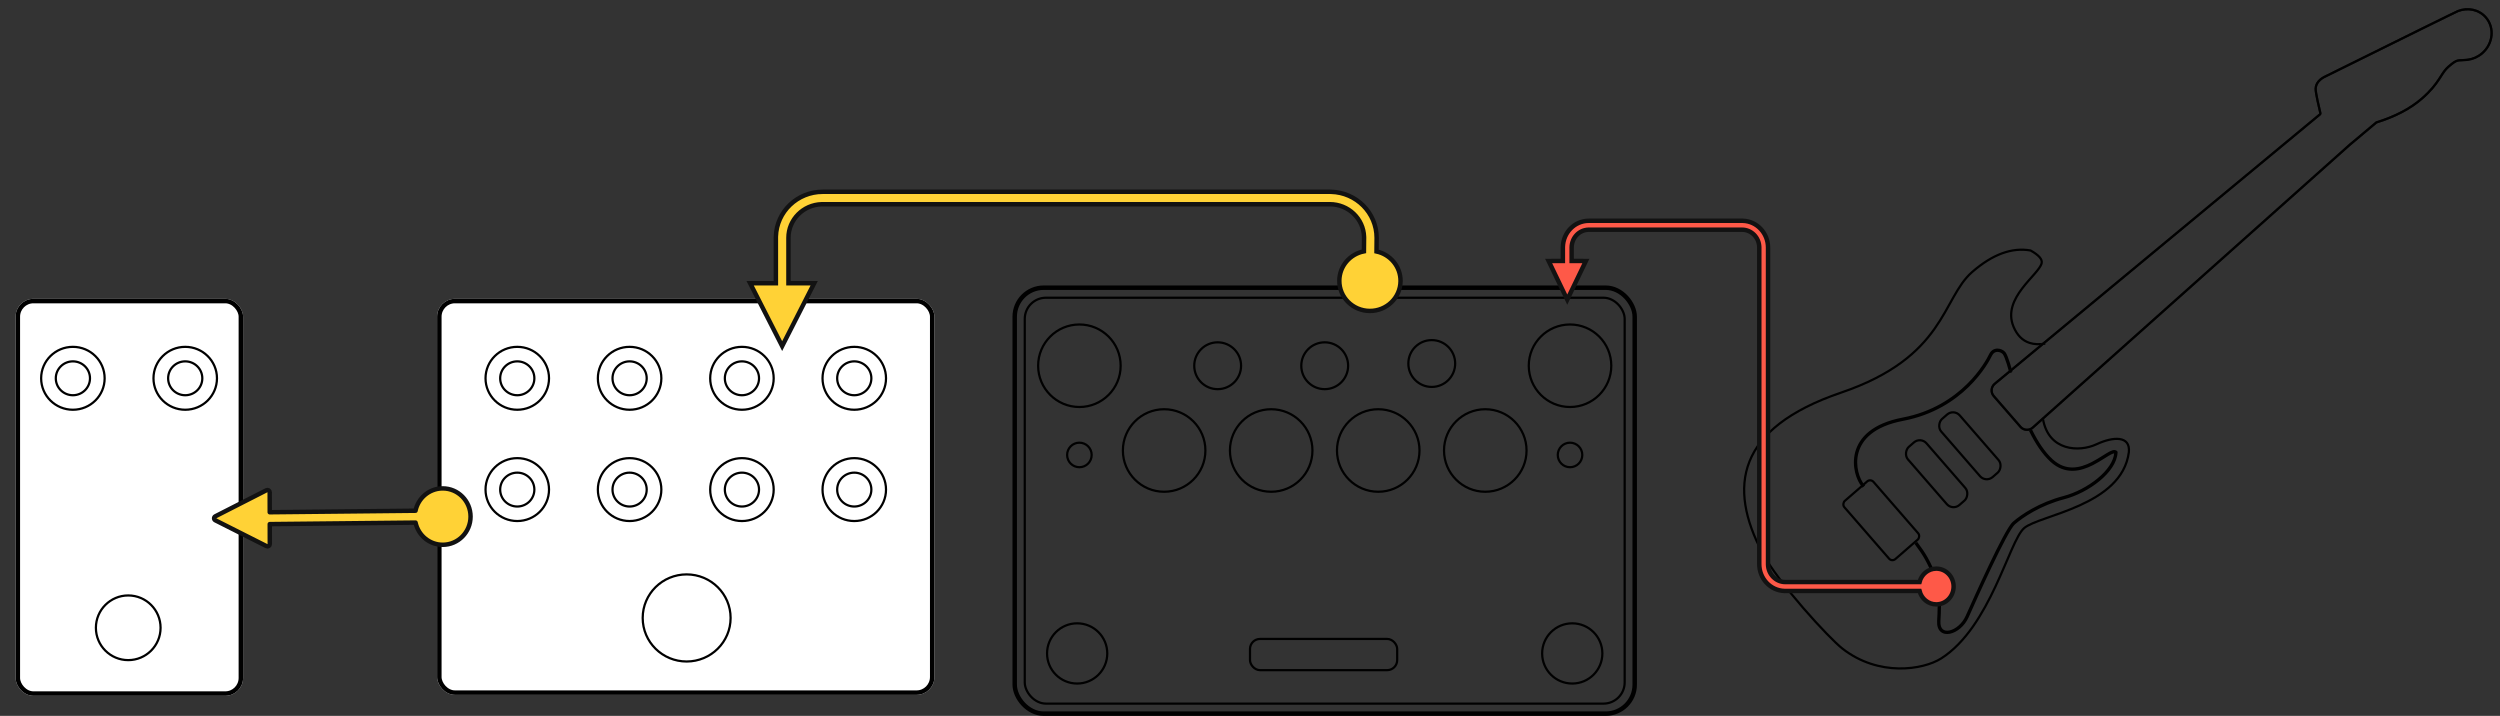 <svg width="1121" height="321" viewBox="0 0 1121 321" fill="none" xmlns="http://www.w3.org/2000/svg">
<rect x="0" y="0" width="1121" height="321" fill="#333333" stroke="none"/>
<rect x="8" y="135" width="100" height="176" rx="7" fill="white"/>
<rect x="8" y="135" width="100" height="176" rx="7" stroke="white" stroke-width="2"/>
<rect x="8" y="135" width="100" height="176" rx="7" stroke="black" stroke-width="2"/>
<circle cx="57.5" cy="281.5" r="14.5" stroke="black"/>
<ellipse cx="32.685" cy="169.629" rx="7.665" ry="7.594" stroke="black"/>
<ellipse cx="32.685" cy="169.629" rx="14.235" ry="14.103" stroke="black"/>
<ellipse cx="83.054" cy="169.629" rx="7.665" ry="7.594" stroke="black"/>
<ellipse cx="83.055" cy="169.629" rx="14.235" ry="14.103" stroke="black"/>
<rect x="197" y="135" width="221" height="175.571" rx="7" fill="white"/>
<rect x="197" y="135" width="221" height="175.571" rx="7" stroke="white" stroke-width="2"/>
<rect x="197" y="135" width="221" height="175.571" rx="7" stroke="black" stroke-width="2"/>
<ellipse cx="307.892" cy="277.089" rx="19.71" ry="19.527" stroke="black"/>
<ellipse cx="231.944" cy="219.531" rx="7.665" ry="7.594" stroke="black"/>
<ellipse cx="231.945" cy="219.531" rx="14.235" ry="14.103" stroke="black"/>
<ellipse cx="282.314" cy="219.531" rx="7.665" ry="7.594" stroke="black"/>
<ellipse cx="282.315" cy="219.531" rx="14.235" ry="14.103" stroke="black"/>
<ellipse cx="332.685" cy="219.531" rx="7.665" ry="7.594" stroke="black"/>
<ellipse cx="332.685" cy="219.531" rx="14.235" ry="14.103" stroke="black"/>
<ellipse cx="383.054" cy="219.531" rx="7.665" ry="7.594" stroke="black"/>
<ellipse cx="383.055" cy="219.531" rx="14.235" ry="14.103" stroke="black"/>
<ellipse cx="231.945" cy="169.629" rx="7.665" ry="7.594" stroke="black"/>
<ellipse cx="231.945" cy="169.629" rx="14.235" ry="14.103" stroke="black"/>
<ellipse cx="282.315" cy="169.629" rx="7.665" ry="7.594" stroke="black"/>
<ellipse cx="282.315" cy="169.629" rx="14.235" ry="14.103" stroke="black"/>
<ellipse cx="332.685" cy="169.629" rx="7.665" ry="7.594" stroke="black"/>
<ellipse cx="332.685" cy="169.629" rx="14.235" ry="14.103" stroke="black"/>
<ellipse cx="383.054" cy="169.629" rx="7.665" ry="7.594" stroke="black"/>
<ellipse cx="383.055" cy="169.629" rx="14.235" ry="14.103" stroke="black"/>
<path d="M96.546 231.516C96.21 231.687 95.999 232.033 96 232.409C96.001 232.786 96.213 233.13 96.55 233.3L119.527 244.893C119.837 245.049 120.207 245.034 120.502 244.851C120.798 244.669 120.978 244.346 120.977 243.998L120.959 235.013L186.331 234.337C187.551 240.025 192.552 244.296 198.549 244.283C205.453 244.268 211.014 238.583 211 231.615C210.985 224.647 205.401 218.985 198.497 219L198.48 219L198.085 219.008L198.068 219.008C192.258 219.22 187.48 223.448 186.317 229.011L120.947 229.687L120.929 220.715C120.929 220.367 120.748 220.045 120.451 219.864C120.154 219.683 119.785 219.668 119.475 219.826L96.546 231.516Z" fill="#FFD236" stroke="#121212" stroke-width="2" stroke-linecap="square" stroke-linejoin="round"/>
<rect x="455" y="129" width="278" height="191" rx="13" stroke="black" stroke-width="2"/>
<rect x="459.5" y="133.5" width="269" height="182" rx="9.5" stroke="black"/>
<rect x="560.5" y="286.5" width="66" height="14" rx="4.5" stroke="black"/>
<circle cx="484" cy="164" r="18.5" stroke="black"/>
<circle cx="704" cy="164" r="18.5" stroke="black"/>
<circle cx="522" cy="202" r="18.5" stroke="black"/>
<circle cx="570" cy="202" r="18.5" stroke="black"/>
<circle cx="618" cy="202" r="18.5" stroke="black"/>
<circle cx="666" cy="202" r="18.5" stroke="black"/>
<circle cx="594" cy="164" r="10.5" stroke="black"/>
<circle cx="546" cy="164" r="10.5" stroke="black"/>
<circle cx="484" cy="204" r="5.5" stroke="black"/>
<circle cx="704" cy="204" r="5.5" stroke="black"/>
<circle cx="642" cy="163" r="10.5" stroke="black"/>
<circle cx="483" cy="293" r="13.5" stroke="black"/>
<circle cx="705" cy="293" r="13.5" stroke="black"/>
<path d="M917.09 154.082C914.439 154.517 912.106 154.411 910.092 153.767C906.836 152.724 904.414 150.269 902.828 146.402C897.57 133.585 914.23 123.276 915.472 118.023C915.88 116.298 914.228 114.398 910.516 112.322C902.164 110.826 893.436 114.035 884.332 121.95C870.675 133.821 872.532 160.04 825.532 176.053C778.531 192.067 774.787 218.467 790.237 247.836C797.407 261.464 820.039 286.042 826.084 290.786C842.396 303.585 862.383 300.365 870.448 295.229C892.565 281.146 900.834 242.703 907.611 236.812C914.389 230.92 951.486 226.909 954.576 202.757C955.34 195.321 947.652 195.672 940.019 199.231C932.385 202.789 918.518 202.394 916.037 187.715" stroke="black"/>
<path d="M948.967 202.683L948.59 203.011L948.967 202.683ZM947.274 202.423L947.422 202.901L947.422 202.901L947.274 202.423ZM949.033 202.758L949.532 202.779L949.54 202.58L949.41 202.43L949.033 202.758ZM949.028 202.857L948.529 202.837L948.529 202.837L949.028 202.857ZM941.181 215.269L941.5 215.654L941.5 215.654L941.181 215.269ZM925.502 223.378L925.628 223.862L925.628 223.862L925.502 223.378ZM901.395 237.105L901.817 237.372L901.817 237.372L901.395 237.105ZM898.868 241.518L899.308 241.754L899.308 241.754L898.868 241.518ZM892.64 253.989L893.092 254.204L893.092 254.204L892.64 253.989ZM882.393 276.358L882.849 276.562L882.849 276.562L882.393 276.358ZM882.292 276.585L882.748 276.789L882.748 276.789L882.292 276.585ZM874.312 283.674L874.414 284.164L874.414 284.164L874.312 283.674ZM870.497 282.903L870.827 282.528L870.827 282.528L870.497 282.903ZM869.095 278.436L868.596 278.408L868.596 278.408L869.095 278.436ZM869.108 278.207L868.609 278.179L868.609 278.179L869.108 278.207ZM863.484 250.456L863.92 250.212L863.92 250.212L863.484 250.456ZM859.137 243.948L858.835 243.55L858.436 243.852L858.738 244.25L859.137 243.948ZM859.535 243.646L859.934 243.344L859.632 242.946L859.233 243.248L859.535 243.646ZM863.92 250.212L863.484 250.456L863.484 250.456L863.92 250.212ZM869.607 278.235L869.108 278.208L869.108 278.208L869.607 278.235ZM869.595 278.463L869.095 278.436L869.095 278.436L869.595 278.463ZM870.827 282.528L871.158 282.152L871.158 282.152L870.827 282.528ZM874.211 283.185L874.11 282.695L874.11 282.695L874.211 283.185ZM881.835 276.381L882.292 276.585L882.292 276.585L881.835 276.381ZM881.936 276.154L882.393 276.358L882.393 276.358L881.936 276.154ZM892.189 253.774L892.64 253.989L892.64 253.989L892.189 253.774ZM898.427 241.281L898.868 241.518L898.868 241.518L898.427 241.281ZM900.972 236.838L900.549 236.572L900.549 236.572L900.972 236.838ZM925.375 222.894L925.249 222.411L925.375 222.894ZM940.863 214.883L940.544 214.498L940.544 214.498L940.863 214.883ZM948.524 202.945L949.023 202.972L949.036 202.725L948.848 202.565L948.524 202.945ZM947.422 202.901L947.274 202.423L947.274 202.423L947.422 202.901ZM945.127 204.049L945.384 204.478L945.384 204.478L945.127 204.049ZM943.417 205.11L943.151 204.687L943.151 204.687L943.417 205.11ZM938.251 208.13L938.477 208.576L938.477 208.576L938.251 208.13ZM929.395 210.618L929.4 211.118L929.4 211.118L929.395 210.618ZM919.785 206.709L919.449 207.079L919.449 207.079L919.785 206.709ZM910.392 193.286L910.17 192.837L909.722 193.059L909.944 193.507L910.392 193.286ZM910.84 193.064L911.288 192.842L911.066 192.394L910.618 192.616L910.84 193.064ZM920.122 206.34L919.785 206.709L919.785 206.709L920.122 206.34ZM929.39 210.118L929.395 210.618L929.395 210.618L929.39 210.118ZM938.025 207.683L938.251 208.13L938.251 208.13L938.025 207.683ZM943.128 204.701L942.862 204.278L942.862 204.278L943.128 204.701ZM944.87 203.62L944.612 203.191L944.612 203.191L944.87 203.62ZM895.65 156.787L895.654 157.287L895.654 157.287L895.65 156.787ZM899.803 160.112L899.339 160.298L899.339 160.298L899.803 160.112ZM900.782 162.918L901.26 162.768L901.26 162.768L900.782 162.918ZM901.526 165.447L902.007 165.313L902.007 165.313L901.526 165.447ZM901.743 166.248L902.226 166.12L902.226 166.12L901.743 166.248ZM901.801 166.47L902.285 166.344L902.285 166.344L901.801 166.47ZM901.816 166.528L902.3 166.403L902.3 166.403L901.816 166.528ZM901.82 166.543L902.304 166.419L902.304 166.418L901.82 166.543ZM901.821 166.547L902.305 166.423L902.305 166.423L901.821 166.547ZM901.821 166.548L901.337 166.672L901.337 166.673L901.821 166.548ZM901.821 166.548L902.306 166.425L902.305 166.424L901.821 166.548ZM901.579 166.61L901.703 167.095L901.703 167.095L901.579 166.61ZM901.337 166.672L900.852 166.796L900.976 167.281L901.461 167.157L901.337 166.672ZM901.337 166.672L901.821 166.548L901.821 166.548L901.337 166.672ZM901.337 166.671L901.821 166.547L901.821 166.547L901.337 166.671ZM901.336 166.668L901.82 166.543L901.82 166.543L901.336 166.668ZM901.332 166.653L901.816 166.528L901.816 166.528L901.332 166.653ZM901.317 166.596L901.801 166.47L901.801 166.47L901.317 166.596ZM901.259 166.376L901.743 166.248L901.743 166.248L901.259 166.376ZM901.044 165.58L900.562 165.713L900.562 165.713L901.044 165.58ZM900.305 163.067L900.782 162.918L900.782 162.918L900.305 163.067ZM899.339 160.298L899.803 160.112L899.803 160.112L899.339 160.298ZM895.654 157.287L895.65 156.787L895.65 156.787L895.654 157.287ZM892.759 159.311L893.211 159.524L893.211 159.524L892.759 159.311ZM853.305 188.22L853.212 187.728L853.212 187.728L853.305 188.22ZM832.849 202.93L833.332 203.061L833.332 203.061L832.849 202.93ZM832.788 211.62L832.302 211.736L832.302 211.736L832.788 211.62ZM835.598 217.622L835.926 218L836.304 217.672L835.976 217.294L835.598 217.622ZM835.221 217.95L834.843 218.278L835.172 218.656L835.549 218.328L835.221 217.95ZM832.302 211.736L832.788 211.62L832.788 211.62L832.302 211.736ZM832.367 202.8L831.884 202.669L831.884 202.669L832.367 202.8ZM853.212 187.728L853.118 187.237L853.118 187.237L853.212 187.728ZM892.307 159.097L891.855 158.883L891.855 158.883L892.307 159.097ZM949.345 202.355C948.729 201.646 947.834 201.727 947.127 201.945L947.422 202.901C948.039 202.71 948.387 202.777 948.59 203.011L949.345 202.355ZM949.41 202.43L949.345 202.355L948.59 203.011L948.655 203.086L949.41 202.43ZM949.528 202.878L949.532 202.779L948.533 202.737L948.529 202.837L949.528 202.878ZM941.5 215.654C945.993 211.941 949.341 207.394 949.528 202.878L948.529 202.837C948.36 206.917 945.29 211.224 940.863 214.883L941.5 215.654ZM925.628 223.862C931.129 222.423 936.975 219.393 941.5 215.654L940.863 214.883C936.446 218.533 930.73 221.493 925.375 222.894L925.628 223.862ZM903.502 235.121C907.142 231.957 914.976 226.649 925.628 223.862L925.375 222.894C914.549 225.727 906.581 231.119 902.846 234.366L903.502 235.121ZM901.817 237.372C902.561 236.193 903.131 235.443 903.502 235.121L902.846 234.366C902.351 234.797 901.711 235.666 900.972 236.838L901.817 237.372ZM899.308 241.754C900.241 240.017 901.09 238.525 901.817 237.372L900.972 236.838C900.227 238.019 899.365 239.535 898.427 241.281L899.308 241.754ZM893.092 254.204C895.265 249.643 897.443 245.227 899.308 241.754L898.427 241.281C896.551 244.775 894.364 249.208 892.189 253.774L893.092 254.204ZM882.849 276.562C884.608 272.618 888.831 263.148 893.092 254.204L892.189 253.774C887.922 262.73 883.695 272.211 881.936 276.155L882.849 276.562ZM882.748 276.789L882.849 276.562L881.936 276.155L881.835 276.381L882.748 276.789ZM874.414 284.164C877.497 283.527 880.972 280.773 882.748 276.789L881.835 276.381C880.17 280.116 876.935 282.622 874.211 283.185L874.414 284.164ZM870.166 283.278C871.306 284.282 872.862 284.484 874.414 284.164L874.211 283.185C872.853 283.465 871.656 283.257 870.827 282.528L870.166 283.278ZM868.596 278.408C868.474 280.616 869.025 282.273 870.166 283.278L870.827 282.528C869.999 281.798 869.482 280.497 869.595 278.463L868.596 278.408ZM868.609 278.179L868.596 278.408L869.595 278.463L869.607 278.235L868.609 278.179ZM863.048 250.7C869.494 262.223 869.063 269.996 868.609 278.179L869.607 278.235C870.064 269.993 870.507 261.987 863.92 250.212L863.048 250.7ZM858.738 244.25C860.425 246.477 861.902 248.652 863.048 250.7L863.92 250.212C862.745 248.111 861.24 245.896 859.535 243.646L858.738 244.25ZM859.233 243.248L858.835 243.55L859.439 244.347L859.837 244.045L859.233 243.248ZM864.357 249.967C863.167 247.84 861.647 245.606 859.934 243.344L859.137 243.948C860.833 246.187 862.324 248.381 863.484 250.456L864.357 249.967ZM870.107 278.263C870.565 269.993 871.015 261.869 864.357 249.967L863.484 250.456C870.001 262.106 869.563 269.996 869.108 278.208L870.107 278.263ZM870.094 278.491L870.107 278.263L869.108 278.208L869.095 278.436L870.094 278.491ZM871.158 282.152C870.486 281.561 869.986 280.436 870.094 278.491L869.095 278.436C868.978 280.557 869.512 282.035 870.497 282.903L871.158 282.152ZM874.11 282.695C872.849 282.955 871.831 282.745 871.158 282.152L870.497 282.903C871.481 283.769 872.857 283.975 874.312 283.674L874.11 282.695ZM881.378 276.178C879.769 279.787 876.654 282.17 874.11 282.695L874.312 283.674C877.216 283.075 880.571 280.444 882.292 276.585L881.378 276.178ZM881.48 275.951L881.378 276.178L882.292 276.585L882.393 276.358L881.48 275.951ZM891.737 253.559C887.468 262.521 883.238 272.007 881.48 275.951L882.393 276.358C884.152 272.414 888.377 262.939 892.64 253.989L891.737 253.559ZM897.987 241.045C896.105 244.549 893.914 248.99 891.737 253.559L892.64 253.989C894.814 249.426 896.997 245.001 898.868 241.518L897.987 241.045ZM900.549 236.572C899.795 237.767 898.927 239.293 897.987 241.045L898.868 241.518C899.803 239.776 900.658 238.272 901.395 237.105L900.549 236.572ZM902.518 233.989C901.96 234.474 901.286 235.402 900.549 236.572L901.395 237.105C902.136 235.929 902.741 235.12 903.174 234.744L902.518 233.989ZM925.249 222.411C914.336 225.266 906.301 230.7 902.518 233.989L903.174 234.744C906.862 231.538 914.763 226.188 925.502 223.378L925.249 222.411ZM940.544 214.498C936.181 218.103 930.53 221.029 925.249 222.411L925.502 223.378C930.93 221.958 936.711 218.963 941.181 215.269L940.544 214.498ZM948.024 202.918C947.818 206.754 944.9 210.899 940.544 214.498L941.181 215.269C945.603 211.615 948.794 207.234 949.023 202.972L948.024 202.918ZM947.57 203.378C948.08 203.221 948.192 203.32 948.199 203.326L948.848 202.565C948.433 202.211 947.869 202.239 947.274 202.423L947.57 203.378ZM945.384 204.478C946.305 203.925 947.027 203.546 947.57 203.378L947.274 202.423C946.604 202.63 945.789 203.068 944.87 203.62L945.384 204.478ZM943.684 205.533C944.297 205.147 944.864 204.79 945.384 204.478L944.87 203.62C944.339 203.939 943.762 204.303 943.151 204.687L943.684 205.533ZM938.477 208.576C940.406 207.6 942.177 206.483 943.684 205.533L943.151 204.687C941.64 205.64 939.906 206.732 938.025 207.683L938.477 208.576ZM929.4 211.118C932.661 211.086 935.762 209.949 938.477 208.576L938.025 207.683C935.374 209.025 932.432 210.088 929.39 210.118L929.4 211.118ZM919.449 207.079C922.716 210.059 926.111 211.151 929.4 211.118L929.39 210.118C926.357 210.148 923.205 209.152 920.122 206.34L919.449 207.079ZM909.944 193.507C912.512 198.699 915.668 203.631 919.449 207.079L920.122 206.34C916.473 203.012 913.384 198.206 910.84 193.064L909.944 193.507ZM910.618 192.616L910.17 192.837L910.614 193.734L911.062 193.512L910.618 192.616ZM920.459 205.971C916.876 202.703 913.82 197.96 911.288 192.842L910.392 193.286C912.948 198.453 916.071 203.321 919.785 206.709L920.459 205.971ZM929.385 209.618C926.48 209.647 923.45 208.698 920.459 205.971L919.785 206.709C922.96 209.605 926.234 210.649 929.395 210.618L929.385 209.618ZM937.8 207.237C935.18 208.563 932.318 209.589 929.385 209.618L929.395 210.618C932.547 210.587 935.568 209.487 938.251 208.13L937.8 207.237ZM942.862 204.278C941.357 205.226 939.658 206.297 937.8 207.237L938.251 208.13C940.158 207.165 941.895 206.07 943.395 205.124L942.862 204.278ZM944.612 203.191C944.065 203.52 943.479 203.89 942.862 204.278L943.395 205.124C944.014 204.734 944.591 204.371 945.127 204.049L944.612 203.191ZM947.127 201.945C946.393 202.172 945.532 202.64 944.612 203.191L945.127 204.049C946.047 203.497 946.815 203.088 947.422 202.901L947.127 201.945ZM899.146 157.814C898.383 156.936 897.035 156.278 895.647 156.288L895.654 157.287C896.751 157.28 897.82 157.813 898.391 158.47L899.146 157.814ZM900.267 159.926C899.931 159.087 899.549 158.278 899.146 157.814L898.391 158.47C898.67 158.791 898.999 159.451 899.339 160.298L900.267 159.926ZM901.26 162.768C900.959 161.811 900.617 160.797 900.267 159.926L899.339 160.298C899.675 161.135 900.009 162.121 900.305 163.067L901.26 162.768ZM902.007 165.313C901.822 164.641 901.56 163.728 901.26 162.768L900.305 163.067C900.602 164.013 900.86 164.914 901.044 165.58L902.007 165.313ZM902.226 166.12C902.175 165.927 902.1 165.65 902.007 165.313L901.044 165.58C901.136 165.912 901.209 166.186 901.259 166.376L902.226 166.12ZM902.285 166.344C902.271 166.292 902.252 166.217 902.226 166.12L901.259 166.376C901.284 166.471 901.304 166.545 901.317 166.596L902.285 166.344ZM902.3 166.403L902.285 166.344L901.317 166.595L901.332 166.654L902.3 166.403ZM902.304 166.418L902.3 166.403L901.332 166.653L901.336 166.668L902.304 166.418ZM902.305 166.423L902.304 166.419L901.336 166.667L901.337 166.671L902.305 166.423ZM902.305 166.424L902.305 166.423L901.336 166.671L901.337 166.672L902.305 166.424ZM902.305 166.424L902.305 166.423L901.337 166.673L901.337 166.673L902.305 166.424ZM901.703 167.095C901.824 167.064 901.885 167.048 901.915 167.04C901.93 167.037 901.938 167.034 901.943 167.033C901.945 167.033 901.948 167.032 901.952 167.031C901.954 167.03 901.956 167.03 901.959 167.029C901.961 167.028 901.968 167.026 901.977 167.023C901.981 167.022 901.991 167.019 902.002 167.014C902.01 167.011 902.037 167.001 902.068 166.983C902.084 166.974 902.193 166.915 902.263 166.781C902.36 166.597 902.306 166.425 902.306 166.425L901.337 166.671C901.339 166.68 901.323 166.627 901.321 166.562C901.319 166.482 901.336 166.396 901.379 166.315C901.417 166.242 901.466 166.194 901.497 166.167C901.529 166.141 901.557 166.123 901.574 166.114C901.606 166.096 901.632 166.085 901.64 166.082C901.652 166.078 901.661 166.075 901.665 166.073C901.674 166.07 901.681 166.068 901.683 166.068C901.686 166.067 901.688 166.066 901.689 166.066C901.692 166.065 901.694 166.065 901.692 166.065C901.689 166.066 901.682 166.068 901.667 166.072C901.637 166.08 901.576 166.095 901.455 166.126L901.703 167.095ZM901.461 167.157L901.703 167.095L901.455 166.126L901.213 166.188L901.461 167.157ZM900.852 166.796L900.852 166.796L901.821 166.549L901.821 166.548L900.852 166.796ZM900.852 166.795L900.852 166.796L901.821 166.548L901.821 166.547L900.852 166.795ZM900.851 166.792L900.852 166.796L901.821 166.547L901.82 166.543L900.851 166.792ZM900.848 166.778L900.851 166.792L901.82 166.543L901.816 166.528L900.848 166.778ZM900.833 166.721L900.848 166.778L901.816 166.528L901.801 166.47L900.833 166.721ZM900.776 166.504C900.801 166.598 900.82 166.672 900.833 166.722L901.801 166.47C901.788 166.419 901.768 166.344 901.743 166.248L900.776 166.504ZM900.562 165.713C900.653 166.044 900.726 166.315 900.776 166.504L901.743 166.248C901.692 166.056 901.618 165.781 901.526 165.447L900.562 165.713ZM899.828 163.217C900.122 164.155 900.379 165.051 900.562 165.713L901.526 165.447C901.341 164.778 901.081 163.87 900.782 162.918L899.828 163.217ZM898.875 160.484C899.204 161.304 899.533 162.276 899.828 163.217L900.782 162.918C900.484 161.966 900.146 160.966 899.803 160.112L898.875 160.484ZM898.014 158.798C898.23 159.047 898.533 159.631 898.875 160.484L899.803 160.112C899.465 159.269 899.109 158.534 898.769 158.142L898.014 158.798ZM895.657 157.787C896.609 157.781 897.539 158.252 898.014 158.798L898.769 158.142C898.101 157.375 896.893 156.779 895.65 156.787L895.657 157.787ZM893.211 159.524C893.833 158.209 894.773 157.793 895.657 157.787L895.65 156.787C894.384 156.796 893.095 157.432 892.307 159.097L893.211 159.524ZM853.398 188.711C880.551 183.547 891.679 162.764 893.211 159.524L892.307 159.097C890.828 162.224 879.899 182.653 853.212 187.728L853.398 188.711ZM833.332 203.061C834.906 197.24 840.192 191.222 853.398 188.711L853.212 187.728C839.745 190.289 834.068 196.508 832.367 202.8L833.332 203.061ZM833.275 211.503C832.668 208.965 832.535 206.006 833.332 203.061L832.367 202.8C831.519 205.934 831.664 209.065 832.302 211.736L833.275 211.503ZM835.976 217.294C834.956 216.121 833.884 214.052 833.275 211.503L832.302 211.736C832.939 214.403 834.072 216.629 835.221 217.95L835.976 217.294ZM835.549 218.328L835.926 218L835.27 217.245L834.893 217.573L835.549 218.328ZM831.816 211.852C832.467 214.578 833.63 216.883 834.843 218.278L835.598 217.622C834.514 216.375 833.411 214.228 832.788 211.62L831.816 211.852ZM831.884 202.669C831.011 205.898 831.162 209.115 831.816 211.852L832.788 211.62C832.166 209.015 832.027 205.97 832.849 202.93L831.884 202.669ZM853.118 187.237C839.521 189.823 833.649 196.142 831.884 202.669L832.849 202.93C834.487 196.874 839.968 190.756 853.305 188.22L853.118 187.237ZM891.855 158.883C890.403 161.954 879.572 182.206 853.118 187.237L853.305 188.22C880.225 183.1 891.253 162.494 892.759 159.311L891.855 158.883ZM895.647 156.288C894.19 156.297 892.725 157.043 891.855 158.883L892.759 159.311C893.464 157.82 894.579 157.295 895.654 157.287L895.647 156.288Z" fill="black"/>
<path d="M1106.56 26.788L1106.56 26.788L1106.57 26.787C1108.86 26.495 1111.12 25.523 1113.03 23.864C1117.91 19.624 1118.68 12.435 1114.65 7.802C1111.55 4.234 1106.54 3.27 1102.18 4.951C1101.94 5.044 1100.47 5.753 1097.83 7.047C1095.16 8.351 1091.26 10.266 1086.14 12.792L1086.14 12.792L1043.03 34.116C1040.13 35.412 1038.48 37.269 1038.34 39.73C1038.32 40.216 1038.42 41.027 1038.57 41.954C1038.72 42.898 1038.94 44.015 1039.18 45.141C1039.65 47.392 1040.2 49.696 1040.46 50.761C1040.5 50.949 1040.44 51.145 1040.29 51.268L894.391 172.129L894.391 172.129L894.382 172.137C892.768 173.54 892.587 175.981 893.986 177.591L905.992 191.402L905.998 191.409L906.004 191.415L906.168 191.591L906.174 191.598L906.18 191.604C907.619 193.038 909.947 193.109 911.486 191.736L1053.47 65.062C1053.47 65.063 1053.47 65.062 1053.48 65.054L1053.52 65.026L1053.63 64.929C1053.73 64.847 1053.87 64.73 1054.04 64.585C1054.38 64.294 1054.87 63.887 1055.44 63.403C1056.59 62.435 1058.11 61.16 1059.62 59.89C1061.13 58.62 1062.64 57.355 1063.77 56.407L1065.13 55.263L1065.51 54.943L1065.57 54.895C1073.95 52.296 1080.76 48.738 1085.97 44.209C1090.01 40.698 1092.1 37.884 1093.64 35.547C1093.94 35.089 1094.22 34.655 1094.49 34.24C1095.58 32.522 1096.46 31.145 1097.89 29.905C1100.04 28.035 1101.04 27.425 1101.95 27.186C1102.42 27.065 1102.88 27.033 1103.52 27.008C1103.6 27.005 1103.69 27.002 1103.78 26.999C1104.36 26.977 1105.07 26.951 1105.96 26.858L1105.96 26.858L1105.97 26.857L1106.56 26.788Z" stroke="#121212"/>
<path d="M1106.56 26.788L1106.56 26.788L1106.57 26.787C1108.86 26.495 1111.12 25.523 1113.03 23.864C1117.91 19.624 1118.68 12.435 1114.65 7.802C1111.55 4.234 1106.54 3.27 1102.18 4.951C1101.94 5.044 1100.47 5.753 1097.83 7.047C1095.16 8.351 1091.26 10.266 1086.14 12.792L1086.14 12.792L1043.03 34.116C1040.13 35.412 1038.48 37.269 1038.34 39.73C1038.32 40.216 1038.42 41.027 1038.57 41.954C1038.72 42.898 1038.94 44.015 1039.18 45.141C1039.65 47.392 1040.2 49.696 1040.46 50.761C1040.5 50.949 1040.44 51.145 1040.29 51.268L894.391 172.129L894.391 172.129L894.382 172.137C892.768 173.54 892.587 175.981 893.986 177.591L905.992 191.402L905.998 191.409L906.004 191.415L906.168 191.591L906.174 191.598L906.18 191.604C907.619 193.038 909.947 193.109 911.486 191.736L1053.47 65.062C1053.47 65.063 1053.47 65.062 1053.48 65.054L1053.52 65.026L1053.63 64.929C1053.73 64.847 1053.87 64.73 1054.04 64.585C1054.38 64.294 1054.87 63.887 1055.44 63.403C1056.59 62.435 1058.11 61.16 1059.62 59.89C1061.13 58.62 1062.64 57.355 1063.77 56.407L1065.13 55.263L1065.51 54.943L1065.57 54.895C1073.95 52.296 1080.76 48.738 1085.97 44.209C1090.01 40.698 1092.1 37.884 1093.64 35.547C1093.94 35.089 1094.22 34.655 1094.49 34.24C1095.58 32.522 1096.46 31.145 1097.89 29.905C1100.04 28.035 1101.04 27.425 1101.95 27.186C1102.42 27.065 1102.88 27.033 1103.52 27.008C1103.6 27.005 1103.69 27.002 1103.78 26.999C1104.36 26.977 1105.07 26.951 1105.96 26.858L1105.96 26.858L1105.97 26.857L1106.56 26.788Z" stroke="black"/>
<rect x="876.117" y="183.24" width="34.553" height="11.014" rx="4" transform="rotate(49 876.117 183.24)" stroke="black"/>
<rect x="861.216" y="195.76" width="34.553" height="11.014" rx="4" transform="rotate(49 861.216 195.76)" stroke="black"/>
<rect x="838.757" y="214.562" width="34.553" height="17.308" rx="2" transform="rotate(49 838.757 214.562)" stroke="black"/>
<path d="M700.797 110.718L700.797 110.705C700.957 104.246 706.064 99 712.414 99L781.169 99L781.182 99L781.46 99.004L781.474 99.004C787.784 99.173 792.789 104.52 792.789 111.019V252.964V252.97L792.793 253.208C792.793 253.211 792.793 253.213 792.793 253.215C792.918 257.562 796.344 260.986 800.479 260.986L860.727 260.986C861.584 257.551 864.602 254.976 868.241 254.976C872.561 254.976 876 258.598 876 262.988C876 267.378 872.561 271 868.241 271C864.601 271 861.584 268.425 860.727 264.99L800.479 264.99L800.466 264.989L800.187 264.986L800.174 264.985C793.864 264.817 788.858 259.469 788.858 252.97V111.026V111.019L788.855 110.781C788.855 110.779 788.855 110.777 788.855 110.775C788.73 106.428 785.304 103.003 781.169 103.003H712.422H712.414L712.188 103.007C712.185 103.007 712.183 103.007 712.181 103.007C708.075 103.134 704.724 106.64 704.724 111.019V117.03L709.518 117.031L711.109 117.032L710.418 118.465L703.66 132.49L702.759 134.359L701.858 132.49L695.099 118.465L694.408 117.032L696 117.031L700.793 117.03L700.793 111.019L700.793 111.007L700.797 110.718Z" fill="#FE5948" stroke="#121212" stroke-width="2" stroke-linecap="square"/>
<path d="M347.912 106.106L347.913 106.093C348.205 94.93 357.505 86 368.899 86H596.287V86L596.3 86L596.824 86.007L596.824 86.007L596.836 86.007C608.161 86.293 617.281 95.402 617.281 106.634L617.281 106.639L617.28 106.826L617.28 106.83L617.224 112.749C623.427 114.084 628.063 119.545 627.999 126.06C627.927 133.529 621.708 139.496 614.146 139.425C606.584 139.354 600.482 133.272 600.554 125.803C600.617 119.287 605.359 113.914 611.587 112.696L611.645 106.782L611.645 106.777L611.645 106.639L611.639 106.183C611.396 98.088 604.632 91.57 596.287 91.57H368.906H368.899L368.445 91.576C368.443 91.576 368.441 91.576 368.438 91.576C360.153 91.816 353.541 98.482 353.541 106.634V127.011H363.447H365.078L364.338 128.465L351.614 153.454L350.723 155.204L349.832 153.454L337.109 128.465L336.369 127.011H338H347.906L347.906 106.634L347.906 106.621L347.912 106.106Z" fill="#FFD236" stroke="#121212" stroke-width="2" stroke-linecap="square"/>
</svg>
